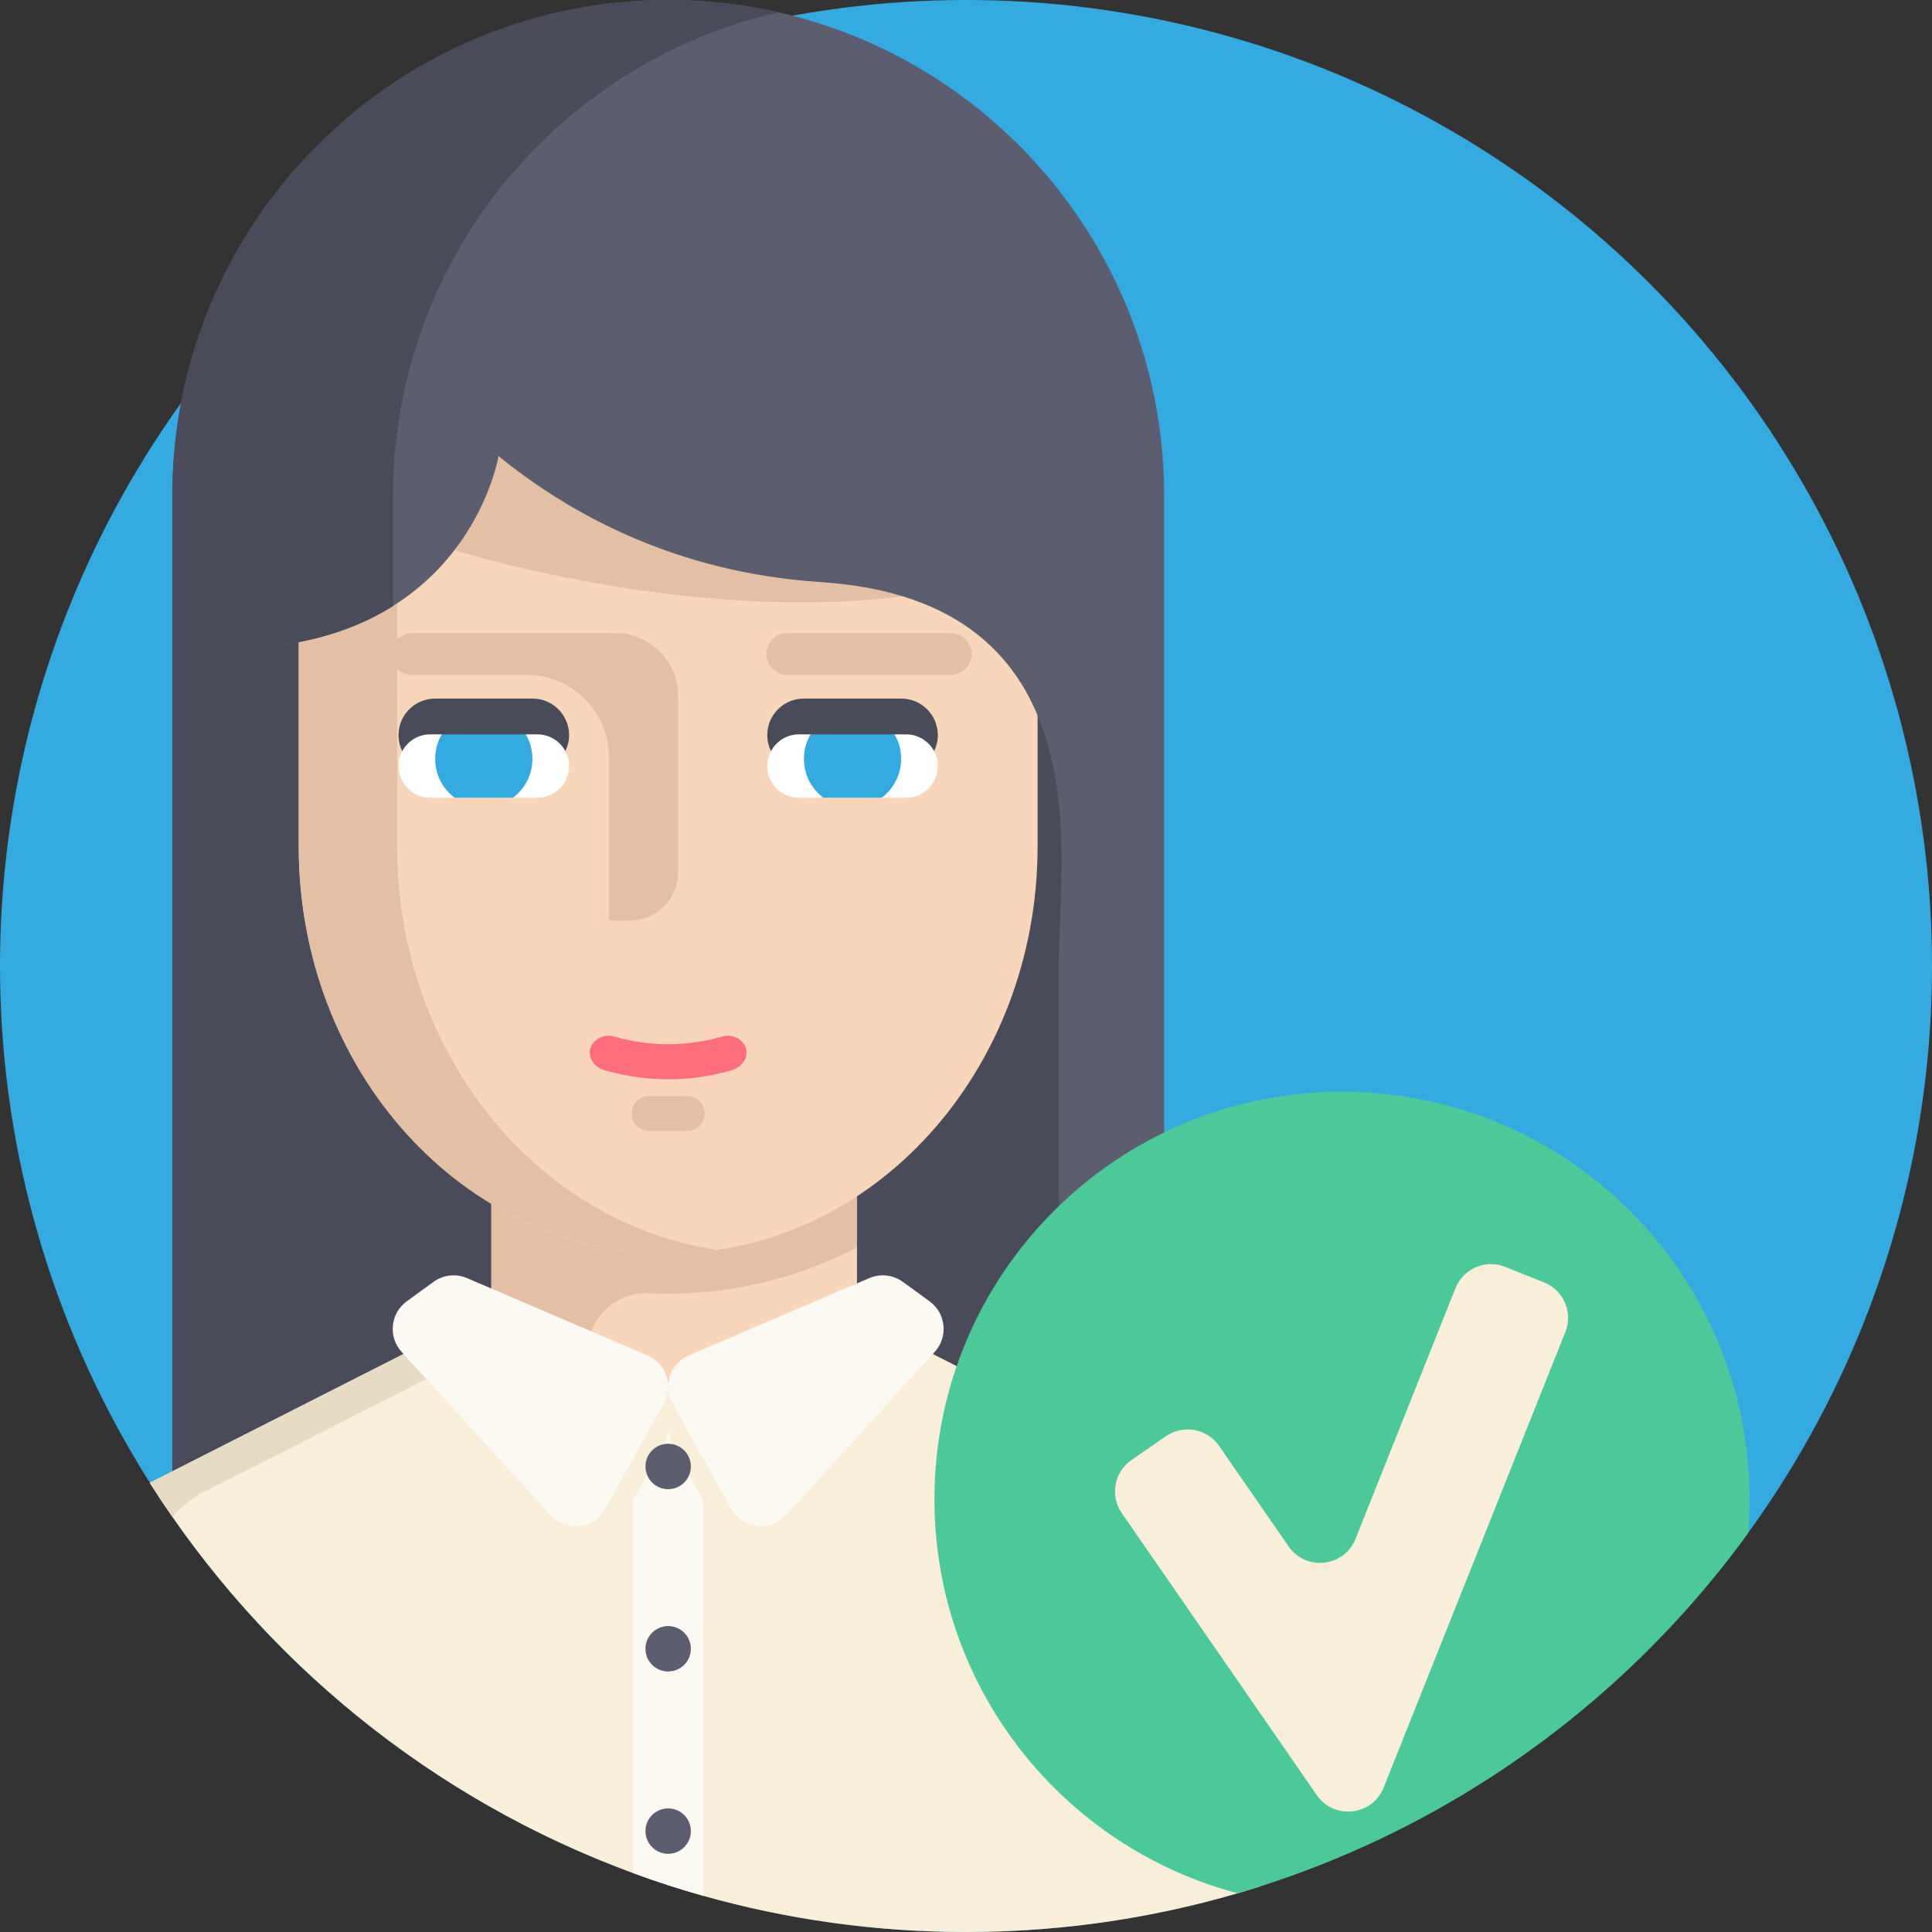 <?xml version="1.0" encoding="iso-8859-1"?>
<!-- Generator: Adobe Illustrator 19.0.0, SVG Export Plug-In . SVG Version: 6.00 Build 0)  -->
<svg version="1.1" id="Capa_1" xmlns="http://www.w3.org/2000/svg" xmlns:xlink="http://www.w3.org/1999/xlink" x="0px" y="0px"
	 viewBox="0 0 512 512" style="enable-background:new 0 0 512 512;" xml:space="preserve">
<rect x="0" y="0" width="512" height="512" fill="#333333" stroke="none"/>
<circle style="fill:#34ABE0;" cx="256" cy="255.999" r="255.999"/>
<path style="fill:#494B5B;" d="M288.103,109.045v310.94H59.438c-1.484-1.755-2.926-3.532-4.336-5.329V109.045H288.103z"/>
<rect x="130.205" y="305.81" style="fill:#F9D6B9;" width="96.904" height="62.307"/>
<path style="fill:#E5BFA3;" d="M155.761,305.805L155.761,305.805l-25.55-0.001v0.001h-0.001v26.348l0.001,0.001v26.069h25.55l0,0
	c0-8.826,7.351-15.923,16.167-15.508c1.704,0.08,3.418,0.121,5.142,0.121c18.061,0,35.089-4.442,50.048-12.285v-24.745h-71.357
	V305.805z"/>
<path style="fill:#F9D6B9;" d="M274.974,115.414L79.17,103.927v120.357c0,59.583,43.832,107.886,97.902,107.886l0,0
	c54.07,0,97.902-48.302,97.902-107.885V115.414H274.974z"/>
<g>
	<path style="fill:#E5BFA3;" d="M105.228,224.285V105.456l-26.058-1.529v120.357c0,59.583,43.832,107.885,97.903,107.885l0,0
		c4.418,0,8.766-0.328,13.029-0.953C142.191,324.196,105.228,279,105.228,224.285z"/>
	<path style="fill:#E5BFA3;" d="M120.445,145.785c0,0,60.932,19.403,118.807,12.25c57.875-7.152-10.22-45.712-10.22-45.712
		l-98.451-6.563l-13.947,6.563"/>
	<path style="fill:#E5BFA3;" d="M251.95,167.765h-43.286c-3.065,0-5.549,2.485-5.549,5.549l0,0c0,3.065,2.485,5.549,5.549,5.549
		h43.286c3.065,0,5.549-2.485,5.549-5.549l0,0C257.498,170.249,255.015,167.765,251.95,167.765z"/>
	<path style="fill:#E5BFA3;" d="M109.299,167.765c-3.055,0-5.676,2.391-5.732,5.445c-0.056,3.113,2.449,5.653,5.548,5.653h30.411
		c12.075,0,21.863,9.789,21.863,21.863v43.227h5.51c7.077,0,12.815-5.738,12.815-12.815v-46.678c0-9.221-7.475-16.695-16.695-16.695
		L109.299,167.765z"/>
</g>
<path style="fill:#FF6E7C;" d="M191.324,274.705c-9.307,2.707-19.197,2.707-28.503,0c-2.491-0.718-5.254,0.393-6.241,2.765l0,0
	c-0.986,2.363,0.609,5.27,3.647,6.152c11.001,3.201,22.69,3.201,33.691,0c3.038-0.881,4.633-3.789,3.647-6.152l0,0
	C196.578,275.099,193.815,273.987,191.324,274.705z"/>
<path style="fill:#E5BFA3;" d="M182.101,290.459h-10.056c-2.564,0-4.644,2.078-4.644,4.644l0,0c0,2.564,2.078,4.644,4.644,4.644
	h10.056c2.564,0,4.644-2.078,4.644-4.644l0,0C186.743,292.537,184.665,290.459,182.101,290.459z"/>
<path style="fill:#5C5E70;" d="M308.516,131.413v258.528l-27.901-13.182c0,0,0-95.065,0-122.101s12.28-95.486-63.203-100.408
	c-38.77-2.527-67.005-18.477-85.301-33.393c-0.005,0.022-0.017,0.088-0.039,0.196c0,0.005,0,0.005,0,0.005
	c-0.618,3.326-9.621,46.039-62.886,50.464v212.095l-23.525,12.395V131.413c0-58.52,38.25-108.104,91.115-125.115h0.005
	c12.695-4.092,26.233-6.295,40.29-6.295h0.032C249.684,0.002,308.516,58.835,308.516,131.413z"/>
<path style="fill:#494B5B;" d="M206.347,3.271c-3.751,0.846-7.429,1.86-11.055,3.03c-52.872,17.011-91.115,66.591-91.115,125.116
	v29.173c-8.746,5.496-20.156,9.697-34.994,10.93v212.103l-23.521,12.392V131.417c0-58.525,38.243-108.105,91.115-125.116
	c6.353-2.048,12.904-3.626,19.634-4.681C163.14,0.554,170.047,0,177.069,0h0.031C187.152,0,196.942,1.128,206.347,3.271z"/>
<path style="fill:#F9EED7;" d="M333.773,419.13v80.844C309.249,507.789,283.116,512,256.001,512
	c-24.137,0-47.501-3.344-69.632-9.582c-6.301-1.776-12.507-3.793-18.599-6.029c-53.227-19.54-98.158-56.257-128.083-103.434
	l68.336-34.68l59.747,8.965l4.608,0.69l13.991,2.33l0.272,0.042v9.853l59.475-21.88l73.049,37.073
	C328.13,399.893,333.773,409.078,333.773,419.13z"/>
<path style="fill:#E8DBC4;" d="M144.667,361.556l-17.502-3.281l-73.049,37.073c-3.281,1.661-6.123,3.95-8.401,6.677
	c-2.079-2.978-4.086-5.998-6.029-9.07l68.336-34.68l27.345-8.85L144.667,361.556z"/>
<path style="fill:#FCF8F2;" d="M186.369,366.477v135.941c-6.301-1.776-12.507-3.793-18.599-6.029V366.477L186.369,366.477
	L186.369,366.477z"/>
<path style="fill:#F9EED7;" d="M190.61,366.841h-22.472v1.826l-0.365-0.157v29.028l8.155-14.681
	c0.776-1.395,1.143-2.905,1.143-4.386c0,1.483,0.367,2.986,1.143,4.386l8.155,14.681v-19.067h4.239L190.61,366.841L190.61,366.841z"
	/>
<g>
	<path style="fill:#FCF8F2;" d="M123.763,338.709l47.822,20.496c4.929,2.113,6.951,8.024,4.346,12.712l-15.487,27.878
		c-3.004,5.408-10.429,6.275-14.597,1.702l-39.412-43.226c-3.633-3.985-2.997-10.243,1.365-13.415l7.077-5.147
		C117.455,337.833,120.831,337.453,123.763,338.709z"/>
	<path style="fill:#FCF8F2;" d="M230.382,338.709l-47.822,20.496c-4.929,2.113-6.951,8.024-4.346,12.712l15.487,27.878
		c3.004,5.408,10.429,6.275,14.597,1.702l39.412-43.226c3.633-3.985,2.997-10.243-1.365-13.415l-7.077-5.147
		C236.69,337.833,233.313,337.453,230.382,338.709z"/>
</g>
<g>
	<circle style="fill:#5C5E70;" cx="177.069" cy="388.628" r="6.017"/>
	<circle style="fill:#5C5E70;" cx="177.069" cy="436.944" r="6.017"/>
	<circle style="fill:#5C5E70;" cx="177.069" cy="485.26" r="6.017"/>
</g>
<path style="fill:#4BC999;" d="M463.646,397.311c0,3.009-0.125,5.998-0.366,8.944c-9.237,12.727-19.623,24.566-31.002,35.38
	c-27.554,26.185-60.938,46.289-97.99,58.169c-2.09,0.669-4.2,1.317-6.311,1.933c-46.247-12.215-80.342-54.345-80.342-104.427
	c0-59.643,48.358-108,108.011-108C415.288,289.311,463.646,337.669,463.646,397.311z"/>
<path style="fill:#F9EED7;" d="M414.839,352.997l-5.475,13.719L366.69,473.703c-2.988,7.513-13.134,8.662-17.732,2.017L297.288,401
	c-3.187-4.598-2.038-10.909,2.57-14.085l9.122-6.311c4.598-3.176,10.909-2.027,14.085,2.57l18.432,26.645
	c4.598,6.646,14.743,5.496,17.732-2.017l26.488-66.424c2.079-5.193,7.962-7.722,13.166-5.653l7.732,3.093l2.57,1.024
	C414.379,341.911,416.908,347.804,414.839,352.997z"/>
<path style="fill:#FFFFFF;" d="M248.53,203.008c0,4.638-3.756,8.4-8.395,8.4h-28.408c-2.32,0-4.418-0.941-5.935-2.46
	c-1.522-1.522-2.46-3.622-2.46-5.941c0-1.427,0.356-2.771,0.985-3.949c1.413-2.645,1.787-6.86,4.996-6.86l32.721-0.434
	c2.32,0,4.128,4.914,4.619,2.825c0.583-2.481,0.498,3.732,0.89,4.467C248.173,200.235,248.53,201.58,248.53,203.008z"/>
<path style="fill:#34ABE0;" d="M238.811,201.103c0,4.214-2.023,7.959-5.156,10.305h-15.455c-3.132-2.346-5.156-6.092-5.156-10.305
	c0-2.368,0.641-4.585,1.76-6.49l11.815-2.096l10.431,2.096C238.171,196.518,238.811,198.735,238.811,201.103z"/>
<path style="fill:#494B5B;" d="M211.728,194.613h28.408c2.32,0,4.418,0.941,5.936,2.46c0.583,0.583,1.079,1.253,1.471,1.987
	c0.627-1.283,0.99-2.72,0.99-4.243c0-5.349-4.336-9.686-9.686-9.686h-25.829c-5.349,0-9.686,4.336-9.686,9.686
	c0,1.525,0.362,2.961,0.99,4.244C205.732,196.415,208.518,194.613,211.728,194.613z"/>
<path style="fill:#FFFFFF;" d="M150.813,203.008c0,4.638-3.756,8.4-8.395,8.4h-28.408c-2.32,0-4.418-0.941-5.935-2.46
	c-1.522-1.522-2.46-3.622-2.46-5.941c0-1.427,0.356-2.771,0.985-3.949c1.413-2.645,1.787-6.86,4.996-6.86l32.721-0.434
	c2.32,0,4.128,4.914,4.619,2.825c0.583-2.481,0.498,3.732,0.89,4.467C150.456,200.235,150.813,201.579,150.813,203.008z"/>
<path style="fill:#34ABE0;" d="M141.095,201.103c0,4.214-2.023,7.959-5.156,10.305h-15.455c-3.132-2.346-5.156-6.092-5.156-10.305
	c0-2.368,0.641-4.585,1.76-6.49l11.815-2.096l10.431,2.096C140.454,196.518,141.095,198.735,141.095,201.103z"/>
<path style="fill:#494B5B;" d="M114.01,194.613h28.408c2.32,0,4.418,0.941,5.936,2.46c0.583,0.583,1.079,1.253,1.471,1.987
	c0.627-1.283,0.99-2.719,0.99-4.243c0-5.349-4.336-9.686-9.686-9.686H115.3c-5.349,0-9.686,4.336-9.686,9.686
	c0,1.525,0.362,2.961,0.99,4.244C108.016,196.415,110.8,194.613,114.01,194.613z"/>
<g>
</g>
<g>
</g>
<g>
</g>
<g>
</g>
<g>
</g>
<g>
</g>
<g>
</g>
<g>
</g>
<g>
</g>
<g>
</g>
<g>
</g>
<g>
</g>
<g>
</g>
<g>
</g>
<g>
</g>
</svg>
